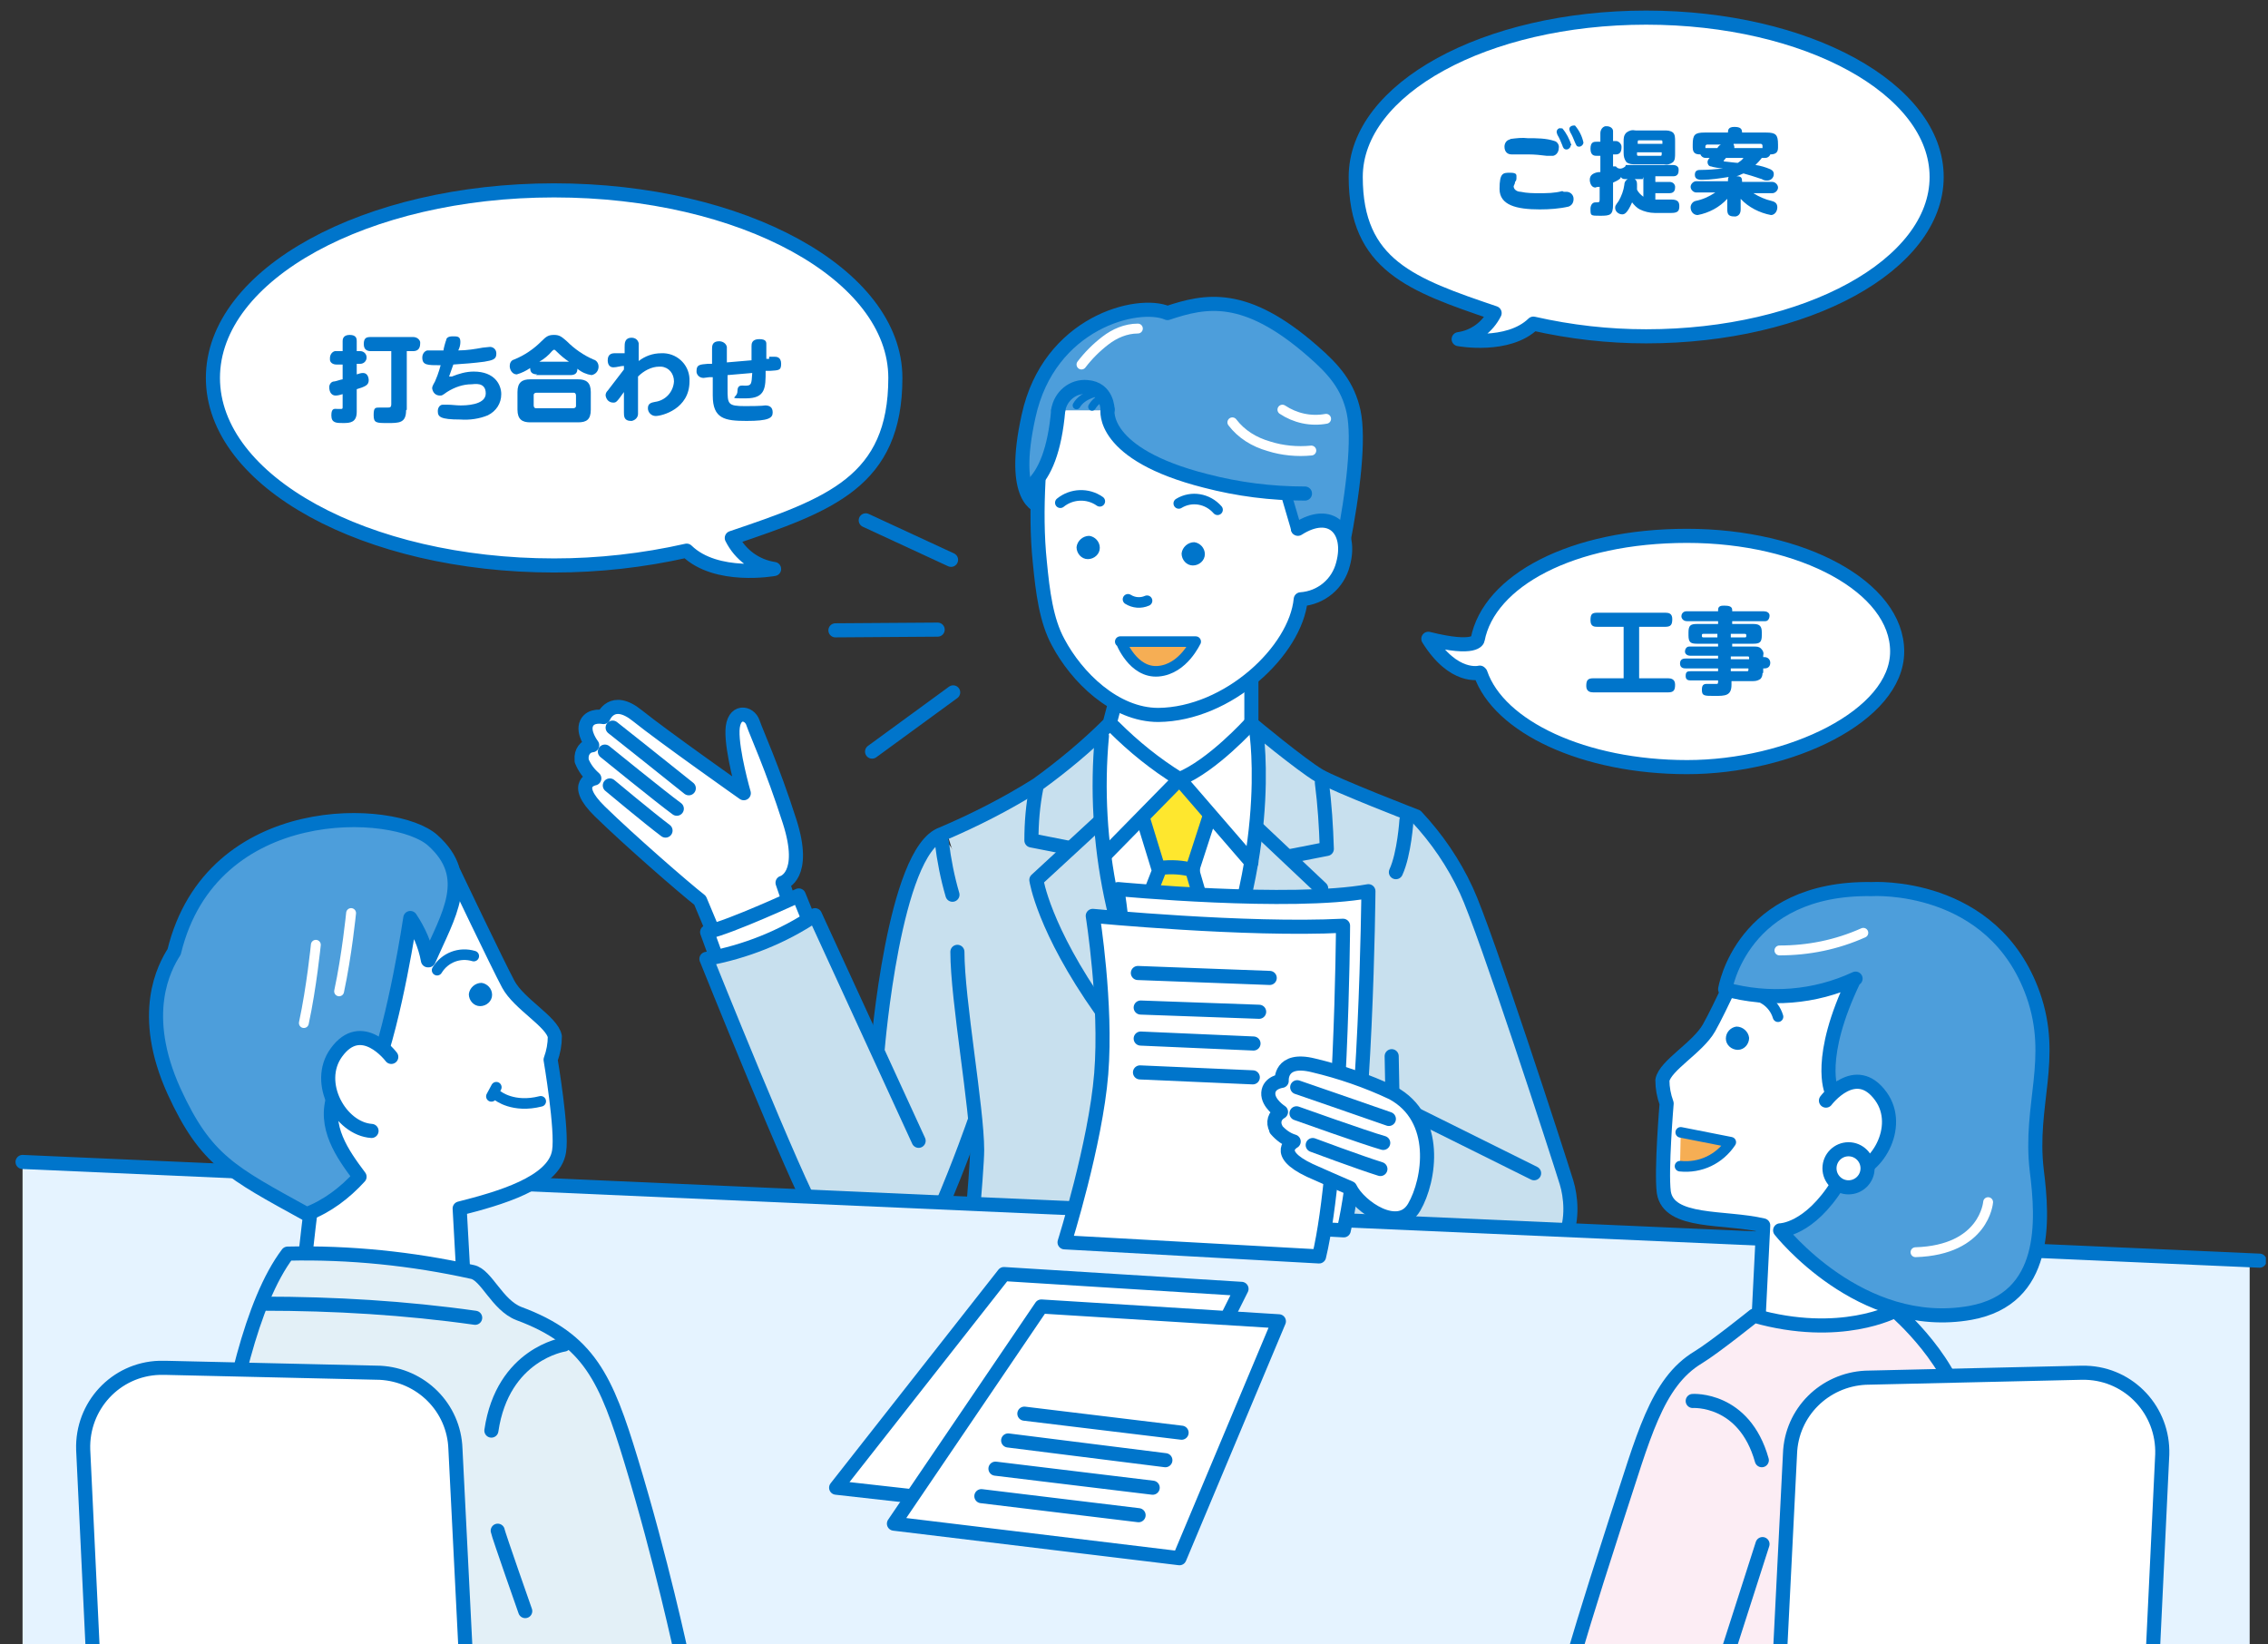 <?xml version="1.0" encoding="UTF-8"?>
<svg xmlns="http://www.w3.org/2000/svg" version="1.1" xmlns:xlink="http://www.w3.org/1999/xlink" viewBox="0 0 321.7 233.2">
  <rect x="0" y="0" width="321.7" height="233.2" fill="#333333" stroke="none"/>
  <defs>
    <style>
      .cls-1 {
        stroke-width: 1.5px;
      }

      .cls-1, .cls-2, .cls-3, .cls-4, .cls-5, .cls-6, .cls-7, .cls-8 {
        fill: none;
      }

      .cls-1, .cls-2, .cls-4, .cls-5, .cls-6, .cls-7, .cls-8 {
        stroke-linecap: round;
        stroke-linejoin: round;
      }

      .cls-1, .cls-2, .cls-5, .cls-6, .cls-7, .cls-8 {
        stroke: #0075cb;
      }

      .cls-9 {
        fill: #fcedf4;
      }

      .cls-2 {
        stroke-width: 2px;
      }

      .cls-10 {
        fill: #fff;
      }

      .cls-11 {
        fill: #e5f3ff;
      }

      .cls-12 {
        fill: #f6ae54;
      }

      .cls-13 {
        fill: #e3f0f7;
      }

      .cls-14 {
        clip-path: url(#clippath-1);
      }

      .cls-15 {
        fill: #c8e0ee;
      }

      .cls-4 {
        stroke: #fff;
        stroke-width: 1.4px;
      }

      .cls-5 {
        stroke-width: 2px;
      }

      .cls-6 {
        stroke-width: 2px;
      }

      .cls-16 {
        fill: #fee72e;
      }

      .cls-17 {
        fill: #0075cb;
      }

      .cls-7 {
        stroke-width: 1.1px;
      }

      .cls-8 {
        stroke-width: 1.5px;
      }

      .cls-18 {
        fill: #4d9edb;
      }

      .cls-19 {
        clip-path: url(#clippath);
      }
    </style>
    <clipPath id="clippath">
      <rect class="cls-3" x="-3.6" y="-5.8" width="331" height="239"/>
    </clipPath>
    <clipPath id="clippath-1">
      <rect class="cls-3" x="2.2" y="1.4" width="319.2" height="235.6"/>
    </clipPath>
  </defs>
  <!-- Generator: Adobe Illustrator 28.7.5, SVG Export Plug-In . SVG Version: 1.2.0 Build 176)  -->
  <g>
    <g id="_レイヤー_1" data-name="レイヤー_1">
      <g class="cls-19">
        <g class="cls-14">
          <g>
            <path class="cls-10" d="M112.4,129.3l-1.4-4.1s3.5-.9,1-8.7-4.7-12.5-5.2-14-2.8-1.9-2.9,1.1,1.6,8.9,1.6,8.9c0,0-11.5-8.1-15.1-11s-4.8.2-4.8.2c0,0-1.8-.4-2.4.9s.8,3.1.8,3.1c-1,.1-1.6,1-1.5,2,0,0,0,.1,0,.2.4,1,1,1.8,1.8,2.5,0,0-3.4.6.8,4.7s11.9,10.8,14.2,12.6l2.3,5.5"/>
            <path class="cls-6" d="M112.4,129.3l-1.4-4.1s3.5-.9,1-8.7-4.7-12.5-5.2-14-2.8-1.9-2.9,1.1,1.6,8.9,1.6,8.9c0,0-11.5-8.1-15.1-11s-4.8.2-4.8.2c0,0-1.8-.4-2.4.9s.8,3.1.8,3.1c-1,.1-1.6,1-1.5,2,0,0,0,.1,0,.2.4,1,1,1.8,1.8,2.5,0,0-3.4.6.8,4.7s11.9,10.8,14.2,12.6l2.3,5.5"/>
            <path class="cls-18" d="M191.8,58.3c.8,3.8.9,11-.7,19.1l-43.9-6.1s-3.8-2.3-1.3-12.6c3.2-13.2,16.4-16.5,19.7-14.4-.2-.3,4.5-2.1,9.8-.9,3.4.8,6.6,3.4,10.8,6.3,3.1,1.9,5.1,5,5.8,8.6"/>
            <path class="cls-18" d="M147.5,71.8s-4.3-.7-1.6-12.8c2.9-13.3,15.5-16.4,19.7-14.6,5.4-1.8,11-3,20.6,5.4,3,2.6,5,4.9,5.8,8.6.8,3.8,0,11.1-1.6,19.2"/>
            <path class="cls-6" d="M147.5,71.8s-4.3-.7-1.6-12.8c2.9-13.3,15.5-16.4,19.7-14.6,5.4-1.8,11-3,20.6,5.4,3,2.6,5,4.9,5.8,8.6.8,3.8,0,11.1-1.6,19.2"/>
            <path class="cls-4" d="M174.8,59.9c1.3,1.7,3.1,2.8,5.2,3.4,1.9.6,4,.8,6,.6"/>
            <path class="cls-4" d="M181.9,58.1c1.8,1.2,4,1.7,6.2,1.3"/>
            <path class="cls-4" d="M161.4,46.6c-1.7,0-3.3.7-4.6,1.7-1.3,1-2.4,2.1-3.4,3.4"/>
            <path class="cls-10" d="M116.2,133.9l-2.9-6.9s-6,2.3-13.1,5.8l3.5,6.9,12.5-5.8Z"/>
            <path class="cls-10" d="M176.9,96.6l1.1,11.1-11.5,13-9.9-11.8,1.7-10.5,18.5-1.9Z"/>
            <path class="cls-10" d="M177.7,104.1c-3.4,2.4-6.8,4.5-10.4,6.5,0,0-6.5-4.2-9.3-7.4-1.9,1.9-3.9,3.7-6,5.3,0,0,8.6,35.5,11.1,42.9,1.7,5,3,10.1,3.9,15.3,0,0,8.6-26.7,12.3-36s2.1-22.7,2.1-22.7c0,0-2.6-2.6-3.7-3.9"/>
            <path class="cls-16" d="M172.2,116.4l-5-5.3-5.1,4.9,2.3,7.5-7.5,19,10,22.9,7.2-20-5-22,3-7Z"/>
            <path class="cls-15" d="M178.2,103.8s1.2,15.6-1.8,27.6c-1.8,7.2-4.8,14.1-8.9,20.3,0,0-6.5-9.6-8.6-19.8-2.3-11.2-4-21.6-2.3-28.1,0,0-4.8,4-8.9,7.6,0,0-11.2,6.6-13.3,7,2,6.1,3.3,12.4,4,18.7.9,9.7-.6,37-.9,41.7s-4.2,42.8-4.2,42.8c0,0,16.7,1.9,23.2.9,6.7-1,10.7-11.4,11.6-19,0,0,.5,17.7,4.4,19.8,4.4,2.3,28.4-1.5,28.4-1.5,0,0-4-41.7-4-46.6s.6-37,.8-40.7,2.5-19.3,2.5-19.3l-13-5.7-8.7-5.9Z"/>
            <path class="cls-15" d="M133.6,118.4s-3.7,1.8-5,8c-1.3,6.2-4.2,23.2-4.2,23.2l-8.9-19.7c-4.6,3.2-9.9,5.3-15.4,6.2,0,0,10.8,28.9,15.6,36.4s14,6.9,17,.3c2.3-4.6,4.2-9.4,5.6-14.4,3.1-11.2,2.9-32.2-4.8-39.9"/>
            <path class="cls-15" d="M199.7,115.2c3.7,3.8,6.7,8.2,8.8,13,3.8,8.7,11.2,32,12.5,36,5.2,14.6-5.3,21-14.3,10.6l-12.7-31.2,5.7-28.4Z"/>
            <path class="cls-6" d="M158.3,99.2l-.9,3.4c-3.2,3.2-6.7,6.1-10.3,8.7-4.3,2.7-8.8,5-13.5,7-6.8,2.4-9.1,30.4-9.1,30.4"/>
            <path class="cls-6" d="M167.1,213.7c-.7,6.4-5.6,11.2-18.5,9.8s-15.4-1.8-15.4-1.8c0,0,5.4-52.7,5.4-58.6s-2.8-21.3-2.8-28.1"/>
            <path class="cls-6" d="M147,111.7c-.5,2.5-.7,5-.7,7.5l5.1,1"/>
            <path class="cls-6" d="M156,116.5l-9,8.3s1,6.9,9.2,18.5"/>
            <path class="cls-6" d="M156.3,104.4c-1.4,15.2,1.8,30.5,9.1,44"/>
            <path class="cls-6" d="M187.5,111c.4,3.1.6,6.2.7,9.4l-5.1,1"/>
            <path class="cls-6" d="M178.5,117.6l8.9,8.4s-4.9,14.1-13.1,25.8"/>
            <path class="cls-6" d="M178.2,103.8s3,19.2-8.5,42.1"/>
            <path class="cls-15" d="M214.7,179.8l-35.9-7.7s2.8-10.8,2.5-16.5l26.3,3.5s11.6,5.6,7,20.7"/>
            <path class="cls-5" d="M177.5,96.2v6.4c-.1,0,7.2,6,9.6,7.4s13.8,5.8,13.8,5.8c2.9,3.1,5.3,6.6,7.1,10.5,2.7,5.8,13,37.5,14.2,41.4s1.4,13.1-9.7,11.5c-7.4-1-13.5-2.2-13.5-2.2"/>
            <path class="cls-6" d="M177.4,102.6s-5.4,6-10.1,7.9c-3.4-2.1-6.5-4.6-9.3-7.4"/>
            <path class="cls-6" d="M177.5,122.3l-10.2-11.8-10.5,10.7"/>
            <path class="cls-6" d="M171.5,116l-2.4,7.4,4.1,14.1"/>
            <path class="cls-6" d="M169.2,123.4c-1.5-.4-3.1-.5-4.6-.3"/>
            <path class="cls-6" d="M135.1,126.9c-.7-2.4-1.2-4.9-1.5-7.4"/>
            <path class="cls-6" d="M199.5,116.3s-.3,4.8-1.5,7.4"/>
            <path class="cls-6" d="M130.3,161.8l-14.7-32c-4.6,3.1-9.9,5.2-15.4,6.2,0,0,12.8,31.9,15.6,36.4,3.4,5.6,13.2,9.2,17.6-1,2.8-6.5,4.8-12.3,4.8-12.3"/>
            <path class="cls-6" d="M114.6,130.2l-1.3-3.2s-9.7,4.5-13,5.2l1.2,3.3"/>
            <path class="cls-6" d="M86.5,111.4s5.5,4.6,7.9,6.4"/>
            <path class="cls-6" d="M85.8,106.6s8,6.5,10.2,8.1"/>
            <path class="cls-6" d="M86.9,103.2s7.7,6.1,10.8,8.6"/>
            <path class="cls-6" d="M162.1,116l2.3,7.5-4.5,11.5"/>
            <path class="cls-10" d="M180.7,93.7c1.6-2.7,2.9-5.6,3.8-8.7,0,0,5.3,0,6-6.4.8-8.3-6.3-4.1-6.3-4.1l-1-4.3s-22.8-.5-26.5-12h-6.2c0-.1-1.8,4.5-3.2,9.2,0,0,.6,19.2,2.8,23.6s5.3,8.4,9.8,9.7c0,0,4,1.2,10.3-.9,3.9-1.3,7.4-3.4,10.4-6.2"/>
            <path class="cls-1" d="M182.4,70c0,0,1.5,5.1,1.5,5.1"/>
            <path class="cls-6" d="M184.1,75c4.7-3,7.7.2,6.4,5-.7,2.8-3.1,4.8-6,5-.7,7.3-10.3,16.3-20.2,16.4-6.2,0-11.6-5.4-14.2-10.3-1.7-3.1-2.2-7.2-2.6-11.3-.4-3.8-.4-7.7-.2-11.6"/>
            <path class="cls-17" d="M152.7,77.6c0,.9.7,1.7,1.6,1.7.9,0,1.7-.7,1.7-1.6,0-.9-.7-1.6-1.5-1.7-.9,0-1.7.7-1.8,1.6"/>
            <path class="cls-17" d="M167.6,78.5c0,.9.7,1.7,1.6,1.7.9,0,1.7-.7,1.7-1.6,0-.9-.7-1.6-1.5-1.7-.9,0-1.7.7-1.8,1.6"/>
            <path class="cls-1" d="M156,71.1c-1.7-1.2-4-1.1-5.6.2"/>
            <path class="cls-1" d="M172.7,72.3c-1.4-1.6-3.7-2-5.5-.9"/>
            <path class="cls-1" d="M162.7,85.2c-.9.4-1.9.3-2.7-.2"/>
            <path class="cls-12" d="M158.9,91h10.7c0-.1-1.7,3.9-5.3,4.2s-5.3-4.2-5.3-4.2"/>
            <path class="cls-8" d="M158.9,91h10.7c0-.1-1.7,3.9-5.3,4.2s-5.3-4.2-5.3-4.2Z"/>
            <path class="cls-6" d="M150.1,58.2c-.5,5.7-1.9,8.9-3.7,10.6"/>
            <path class="cls-6" d="M185.1,70c-4.8,0-9.5-.6-14.1-1.8-15-3.8-13.9-10.1-13.9-10.1"/>
            <path class="cls-6" d="M150.1,58.2c.3-2,2.1-3.5,4.1-3.3,2.9.2,2.9,3.2,2.9,3.2"/>
            <path class="cls-7" d="M156,55.6s-2.4.3-3.3,1.9"/>
            <path class="cls-7" d="M154.9,57.7c.4-.7,1.1-1.2,1.8-1.5"/>
            <line class="cls-6" x1="200.7" y1="158" x2="217.6" y2="166.4"/>
            <line class="cls-6" x1="197.4" y1="149.8" x2="197.5" y2="155"/>
            <path class="cls-11" d="M319.1,234.3H3.2v-69.5l315.9,14v55.5Z"/>
            <line class="cls-2" x1="3.2" y1="164.8" x2="320.5" y2="178.8"/>
            <path class="cls-10" d="M159.6,215.6l-41-4.6,23.8-30.3,33.7,2.1-16.4,32.8Z"/>
            <path class="cls-6" d="M159.6,215.6l-41-4.6,23.8-30.3,33.7,2.1-16.4,32.8Z"/>
            <path class="cls-10" d="M167.3,221l-40.5-4.9,20.9-30.8,33.7,2.1-14.1,33.6Z"/>
            <path class="cls-6" d="M167.3,221l-40.5-4.9,20.9-30.8,33.7,2.1-14.1,33.6Z"/>
            <line class="cls-3" x1="161.5" y1="214.9" x2="139.2" y2="212.2"/>
            <line class="cls-6" x1="161.5" y1="214.9" x2="139.2" y2="212.2"/>
            <line class="cls-3" x1="163.5" y1="211" x2="141.2" y2="208.3"/>
            <line class="cls-6" x1="163.5" y1="211" x2="141.2" y2="208.3"/>
            <line class="cls-3" x1="165.3" y1="207.1" x2="143" y2="204.3"/>
            <line class="cls-6" x1="165.3" y1="207.1" x2="143" y2="204.3"/>
            <line class="cls-3" x1="167.6" y1="203.2" x2="145.3" y2="200.5"/>
            <line class="cls-6" x1="167.6" y1="203.2" x2="145.3" y2="200.5"/>
            <path class="cls-10" d="M158.6,126.1s24.5,2.3,35.5.3c0,0-.3,34.7-3.5,48.1l-36.1-2s4.4-14,5.2-23.9-1.2-22.4-1.2-22.4"/>
            <path class="cls-6" d="M158.6,126.1s24.5,2.3,35.5.3c0,0-.3,34.7-3.5,48.1l-36.1-2s4.4-14,5.2-23.9-1.2-22.4-1.2-22.4Z"/>
            <path class="cls-10" d="M155,129.9s21.8,2.1,35.5,1.4c0,0-.2,33.5-3.4,46.9l-36.1-2s4.4-14,5.2-23.9-1.2-22.4-1.2-22.4"/>
            <path class="cls-6" d="M155,129.9s21.8,2.1,35.5,1.4c0,0-.2,33.5-3.4,46.9l-36.1-2s4.4-14,5.2-23.9-1.2-22.4-1.2-22.4Z"/>
            <path class="cls-10" d="M197.5,155c-3.6-1.7-7.4-3-11.2-3.9-4.8-1.2-4.5,2.2-4.5,2.2,0,0-1.8.2-1.9,1.7s1.8,2.7,1.8,2.7c-.9.5-1.2,1.5-.7,2.4,0,0,0,0,0,.1.7.8,1.5,1.4,2.5,1.7,0,0-3,1.6,2.3,4.1,2.2,1,3.2,1.4,5.7,2.5,1.3,2.7,6.9,6.5,9.1,2.7s3.6-12.6-3.1-16.2"/>
            <path class="cls-6" d="M197.5,155c-3.6-1.7-7.4-3-11.2-3.9-4.8-1.2-4.5,2.2-4.5,2.2,0,0-1.8.2-1.9,1.7s1.8,2.7,1.8,2.7c-.9.5-1.2,1.5-.7,2.4,0,0,0,0,0,.1.7.8,1.5,1.4,2.5,1.7,0,0-3,1.6,2.3,4.1,2.2,1,3.2,1.4,5.7,2.5,1.3,2.7,6.9,6.5,9.1,2.7s3.6-12.6-3.1-16.2Z"/>
            <path class="cls-6" d="M186.2,162.4s6.7,2.5,9.6,3.4"/>
            <path class="cls-6" d="M183.9,157.9s9.8,3.5,12.3,4.2"/>
            <path class="cls-6" d="M184,154.2s9.3,3.2,13,4.5"/>
            <line class="cls-6" x1="161.4" y1="138" x2="180.1" y2="138.7"/>
            <line class="cls-6" x1="161.8" y1="142.9" x2="178.6" y2="143.5"/>
            <line class="cls-6" x1="161.8" y1="147.3" x2="177.8" y2="148"/>
            <line class="cls-6" x1="161.7" y1="152.1" x2="177.7" y2="152.8"/>
            <path class="cls-10" d="M97.4,78.1c-6.2,1.4-12.5,2.1-18.8,2.1-26.7,0-48.4-11.9-48.4-26.6s21.7-26.6,48.4-26.6,48.4,11.9,48.4,26.6-9.3,18-23.2,22.7c1.2,2.4,3.4,4,6,4.4,0,0-8.2,1.5-12.4-2.6"/>
            <path class="cls-6" d="M97.4,78.1c-6.2,1.4-12.5,2.1-18.8,2.1-26.7,0-48.4-11.9-48.4-26.6s21.7-26.6,48.4-26.6,48.4,11.9,48.4,26.6-9.3,18-23.2,22.7c1.2,2.4,3.4,4,6,4.4,0,0-8.2,1.5-12.4-2.6Z"/>
            <path class="cls-10" d="M217.5,45.9c5.3,1.2,10.6,1.8,16,1.8,22.7,0,41.2-10.1,41.2-22.6s-18.4-22.6-41.2-22.6-41.2,10.1-41.2,22.6,7.9,15.3,19.7,19.3c-1,2-2.9,3.4-5.1,3.7,0,0,7,1.3,10.6-2.2"/>
            <path class="cls-6" d="M217.5,45.9c5.3,1.2,10.6,1.8,16,1.8,22.7,0,41.2-10.1,41.2-22.6s-18.4-22.6-41.2-22.6-41.2,10.1-41.2,22.6,7.9,15.3,19.7,19.3c-1,2-2.9,3.4-5.1,3.7,0,0,7,1.3,10.6-2.2Z"/>
            <path class="cls-10" d="M210,95.5c2.6,7.6,14.7,13.3,29.3,13.3s29.8-7.3,29.8-16.4-13.4-16.4-29.8-16.4-28.1,6.4-29.7,14.7c0,0-.2,1.6-7-.1,3.6,5.8,7.3,4.8,7.3,4.8"/>
            <path class="cls-6" d="M210,95.5c2.6,7.6,14.7,13.3,29.3,13.3s29.8-7.3,29.8-16.4-13.4-16.4-29.8-16.4-28.1,6.4-29.7,14.7c0,0-.2,1.6-7-.1,3.6,5.8,7.3,4.8,7.3,4.8Z"/>
            <line class="cls-3" x1="122.8" y1="73.8" x2="134.9" y2="79.4"/>
            <line class="cls-6" x1="122.8" y1="73.8" x2="134.9" y2="79.4"/>
            <line class="cls-3" x1="118.5" y1="89.4" x2="133" y2="89.3"/>
            <line class="cls-6" x1="118.5" y1="89.4" x2="133" y2="89.3"/>
            <line class="cls-3" x1="123.7" y1="106.6" x2="135.2" y2="98.2"/>
            <line class="cls-6" x1="123.7" y1="106.6" x2="135.2" y2="98.2"/>
            <path class="cls-10" d="M64.4,123.8s6.2,13,7.7,15.8,6.2,5.3,6.6,7.4c0,1.1-.2,2.2-.6,3.3,0,0,1.7,10,1.2,13-.7,4.5-8.6,6.7-14.1,8.1l.6,10.8-22.6-3s3.2-32.5,8.6-43.9,12.6-11.5,12.6-11.5"/>
            <path class="cls-6" d="M64.4,123.8s6.2,13,7.7,15.8,6.2,5.3,6.6,7.4c0,1.1-.2,2.2-.6,3.3,0,0,1.7,10,1.2,13-.7,4.5-8.6,6.7-14.1,8.1l.6,10.8-22.6-3s3.2-32.5,8.6-43.9,12.6-11.5,12.6-11.5Z"/>
            <path class="cls-17" d="M66.5,141c0,.9.7,1.7,1.6,1.7.9,0,1.7-.7,1.7-1.6,0-.9-.7-1.6-1.5-1.7-.9,0-1.7.7-1.8,1.6"/>
            <path class="cls-1" d="M67.2,135.6c-2-.6-4.1.2-5.2,2"/>
            <path class="cls-1" d="M70.6,155.4s2.2,1.8,6.1.8"/>
            <path class="cls-4" d="M28.6,144.4s-1.6,11.1,6.4,18.7"/>
            <path class="cls-13" d="M28.7,234s1.8-42.6,12.1-56.2c8.8-.2,17.6.7,26.2,2.6,2,.4,3.5,4.7,6.6,5.9,10,3.7,12.4,9.3,15.9,20.8,4.3,14.1,7.2,27.7,7.2,27.7l-68.1-.8Z"/>
            <path class="cls-6" d="M28.7,234s1.8-42.6,12.1-56.2c8.8-.2,17.6.7,26.2,2.6,2,.4,3.5,4.7,6.6,5.9,10,3.7,12.4,9.3,15.9,20.8,4.3,14.1,7.2,27.7,7.2,27.7l-68.1-.8Z"/>
            <path class="cls-6" d="M80,190.7s-8.7,1.3-10.3,12.2"/>
            <path class="cls-6" d="M70.6,217.1c.1.6,3.9,11.4,3.9,11.4"/>
            <path class="cls-6" d="M37.3,184.9c10.1,0,20.2.6,30.1,2"/>
            <line class="cls-1" x1="70.4" y1="154.2" x2="69.7" y2="155.5"/>
            <path class="cls-18" d="M60.7,136.2c-.4-2.2-1.3-4.2-2.5-6,0,0-2.1,14.2-5.1,22-2-1.5-3.2,3.3-5.7,3.1-1.6,4.5,1.2,8.4,3.6,11.6-2.1,2.3-4.6,4.2-7.5,5.3-10.7-5.9-14.3-7.6-18.8-17.4-5-11-1.4-17.6,0-19.8,5.3-21.8,31.4-20.6,36.7-15.8,5.8,5.2,2.2,10.6-.6,17"/>
            <path class="cls-6" d="M60.7,136.2c-.4-2.2-1.3-4.2-2.5-6,0,0-2.1,14.2-5.1,22-2-1.5-3.2,3.3-5.7,3.1-1.6,4.5,1.2,8.4,3.6,11.6-2.1,2.3-4.6,4.2-7.5,5.3-10.7-5.9-14.3-7.6-18.8-17.4-5-11-1.4-17.6,0-19.8,5.3-21.8,31.4-20.6,36.7-15.8,5.8,5.2,2.2,10.6-.6,17Z"/>
            <path class="cls-10" d="M55.5,149.9s-4.2-5.6-7.8-.6c-3.1,4.3.6,10.8,5,11.1"/>
            <path class="cls-6" d="M55.5,149.9s-4.2-5.6-7.8-.6c-3.1,4.3.6,10.8,5,11.1"/>
            <path class="cls-4" d="M49.8,129.5s-.6,6-1.7,11.1"/>
            <path class="cls-4" d="M44.8,134s-.6,6-1.7,11.1"/>
            <path class="cls-10" d="M13.2,235l-1.4-29.4c-.2-6.2,4.6-11.4,10.8-11.6.3,0,.6,0,.9,0l30.4.7c5.8.3,10.5,4.9,10.7,10.8l1.5,29.9-52.9-.3Z"/>
            <path class="cls-6" d="M13.2,235l-1.4-29.4c-.2-6.2,4.6-11.4,10.8-11.6.3,0,.6,0,.9,0l30.4.7c5.8.3,10.5,4.9,10.7,10.8l1.5,29.9-52.9-.3Z"/>
            <path class="cls-10" d="M247.3,135.6s-3.3,7.4-4.9,10.2-6.2,5.3-6.6,7.4c0,1.1.2,2.2.6,3.3,0,0-.8,9.5-.4,12.6.7,4.5,8.6,3.4,14.1,4.7l-.8,16,21.2-.4c-11-18.7-1.7-38.6-4.9-51.5-3.1-12.2-18.3-2.4-18.3-2.4"/>
            <path class="cls-6" d="M247.3,135.6s-3.3,7.4-4.9,10.2-6.2,5.3-6.6,7.4c0,1.1.2,2.2.6,3.3,0,0-.8,9.5-.4,12.6.7,4.5,8.6,3.4,14.1,4.7l-.8,16,21.2-.4c-11-18.7-1.7-38.6-4.9-51.5-3.1-12.2-18.3-2.4-18.3-2.4Z"/>
            <path class="cls-18" d="M263.2,138.8c-5.8,2.7-12.3,3.2-18.5,1.5,0,0,2.3-14.5,20.8-14.2,0,0,17.2-1.1,22.9,15,3.2,9.1-.6,15.6.5,24.9.9,7.1,1.6,18.2-9.4,20.2-15.6,2.8-27-11.7-27-11.7,0,0,4.1,0,8.2-6.6,2.3-3.8,4-2.1,4-2.1,0,0,4.6-7.1,1.9-10.3s-6.8-.7-6.8-.7c0,0-2.2-4.7,3.2-15.9"/>
            <path class="cls-6" d="M263.2,138.8c-5.8,2.7-12.3,3.2-18.5,1.5,0,0,2.3-14.5,20.8-14.2,0,0,17.2-1.1,22.9,15,3.2,9.1-.6,15.6.5,24.9.9,7.1,1.6,18.2-9.4,20.2-15.6,2.8-27-11.7-27-11.7,0,0,4.1,0,8.2-6.6,2.3-3.8,4-2.1,4-2.1,0,0,4.6-7.1,1.9-10.3s-6.8-.7-6.8-.7c0,0-2.2-4.7,3.2-15.9Z"/>
            <path class="cls-10" d="M259,156.1s4.2-5.6,7.8-.6c3.1,4.3-.6,10.8-5,11.1"/>
            <path class="cls-6" d="M259,156.1s4.2-5.6,7.8-.6c3.1,4.3-.6,10.8-5,11.1"/>
            <path class="cls-17" d="M248.1,147.2c0,.9-.7,1.7-1.6,1.7-.9,0-1.7-.7-1.7-1.6,0-.9.7-1.6,1.5-1.7.9,0,1.7.7,1.8,1.6"/>
            <path class="cls-1" d="M247.6,141.1c2.1-.2,4,1.1,4.6,3.1"/>
            <path class="cls-9" d="M281.3,234.7s-.3-8-2.8-33.1c-.8-8.1-9.7-15.7-9.7-15.7,0,0-7.7,4.2-20,.7,0,0-5.6,4.5-7.9,5.9-6,3.6-7.8,11.4-11.6,22.9-4.5,13.9-5.9,18.9-5.9,18.9l57.9.4Z"/>
            <path class="cls-2" d="M281.3,234.7s-.3-8-2.8-33.1c-.8-8.1-9.7-15.7-9.7-15.7,0,0-7.7,4.2-20,.7,0,0-5.6,4.5-7.9,5.9-6,3.6-7.8,11.4-11.6,22.9-4.5,13.9-5.9,18.9-5.9,18.9l57.9.4Z"/>
            <path class="cls-10" d="M264.9,165.7c0,1.5-1.2,2.7-2.7,2.7s-2.7-1.2-2.7-2.7,1.2-2.7,2.7-2.7,2.7,1.2,2.7,2.7h0"/>
            <circle class="cls-6" cx="262.2" cy="165.7" r="2.7"/>
            <path class="cls-9" d="M240.1,198.7s7.3-.5,9.8,8.4"/>
            <path class="cls-2" d="M240.1,198.7s7.3-.5,9.8,8.4"/>
            <line class="cls-3" x1="250" y1="219" x2="244.9" y2="234.9"/>
            <line class="cls-2" x1="250" y1="219" x2="244.9" y2="234.9"/>
            <path class="cls-12" d="M238.4,160.6l7.1,1.4c-1.6,2.4-4.3,3.7-7.2,3.4"/>
            <path class="cls-8" d="M238.4,160.6l7.1,1.4c-1.6,2.4-4.3,3.7-7.2,3.4"/>
            <path class="cls-4" d="M252.4,134.8c4.1,0,8.1-.8,11.9-2.5"/>
            <path class="cls-4" d="M282,170.5s-.5,6.8-10.3,7.1"/>
            <line class="cls-1" x1="256.2" y1="208.9" x2="278.4" y2="204.4"/>
            <path class="cls-1" d="M268,234.2s1.3-18.2,1.1-27.5"/>
            <path class="cls-1" d="M274.6,206.1s2.1,23.5,2.3,27.5"/>
            <path class="cls-10" d="M305.3,235.7l1.4-29.4c.2-6.2-4.6-11.4-10.8-11.6-.3,0-.6,0-.9,0l-30.4.7c-5.8.3-10.5,4.9-10.7,10.8l-1.5,29.9,52.9-.3Z"/>
            <path class="cls-6" d="M305.3,235.7l1.4-29.4c.2-6.2-4.6-11.4-10.8-11.6-.3,0-.6,0-.9,0l-30.4.7c-5.8.3-10.5,4.9-10.7,10.8l-1.5,29.9,52.9-.3Z"/>
            <path class="cls-17" d="M50.6,58.4c0,1.5-.9,1.6-1.9,1.6s-1.7,0-1.7-1.1.5-.9.9-.9h.5c.2,0,.2-.1.2-.3v-1.8c-.3.1-.7.2-1,.2-.5,0-.9-.4-.9-1.2,0-.4.3-.8.7-.8.2,0,1-.3,1.2-.3v-2.1h-.9c-.5,0-.9-.3-.9-.7,0,0,0-.1,0-.2,0-.5.3-.9.7-1,0,0,.1,0,.2,0h.9v-1.4c0-.2,0-.9,1-.9s1,.6,1,.9v1.4h.5c.5,0,.9.4.9.9s-.4.9-.9.9h-.5v1.5c.3-.1.6-.2.9-.2.7,0,.8.8.8,1,0,.7-.4.9-1.7,1.3v3.2ZM57.6,58.2c0,1.8-1,1.8-2.6,1.8s-2,0-2-1.1.2-1.1.9-1.1,1,0,1.1,0c.3,0,.5,0,.5-.5v-7.5h-2.9c-.4,0-1-.1-1-1s.4-1,1-1h6c.5,0,.9.3,1,.7,0,0,0,.1,0,.2,0,.8-.4,1.1-1,1.1h-.9v8.3Z"/>
            <path class="cls-17" d="M64.1,53.4c1-.4,2-.7,3.1-.7,3,0,3.9,1.9,3.9,3.2,0,1.3-.7,2.4-1.9,3-1.2.5-2.6.7-3.9.6-2.9,0-3.2-.4-3.2-1.2,0-.5.3-.9.7-.9,0,0,0,0,.1,0,.2,0,.4,0,.6,0,.6,0,1.2.1,1.8.1.6,0,3.6,0,3.6-1.7s-1.7-1.3-2-1.3c-1.2,0-2.4.4-3.5,1.1-.7.5-.7.5-1,.5-.6,0-1-.4-1.1-1,0-.2,0-.3.4-1,.5-1.1.8-2.3.8-2.3-1.9,0-2.6,0-2.6-1.1,0-.5.3-.9.7-1,0,0,.2,0,.2,0,.3,0,1.8,0,2.1,0,0-.2.3-1.3.4-1.5,0-.2.2-.5.9-.5s1.1,0,1.1.8c0,.4-.1.8-.3,1.2,1.2,0,2.4-.2,3.5-.4.1,0,1-.1,1-.1.5,0,.9.4.9.9,0,0,0,0,0,.1,0,.8-.6.9-1.7,1.1-1.5.2-2.9.3-4.4.4-.2.6-.4,1.1-.6,1.7"/>
            <path class="cls-17" d="M76.2,53.1c-.8,0-1-.4-1-.9-.6.4-1.2.7-1.9.9-.6,0-1-.6-1-1.2,0-.4.2-.8.6-.9,1.5-.6,2.8-1.5,3.9-2.6.7-.7,1-.9,1.8-.9s1.1.3,1.8.9c1.1,1.1,2.4,2,3.8,2.6.4.1.7.5.7,1,0,.6-.4,1.1-1,1.2-.7-.1-1.4-.4-2-.9,0,.6-.3.9-1,.9h-4.9ZM83.8,58.1c0,1.4-.6,1.8-1.8,1.8h-6.8c-1.1,0-1.8-.4-1.8-1.8v-2.5c0-1.4.7-1.8,1.8-1.8h6.8c1.1,0,1.8.4,1.8,1.8v2.5ZM81.7,56.1c0-.2-.1-.4-.3-.4,0,0,0,0,0,0h-5.3c-.2,0-.4.1-.4.3,0,0,0,0,0,0v1.5c0,.2.1.4.3.4,0,0,0,0,0,0h5.3c.2,0,.4-.1.4-.3,0,0,0,0,0,0v-1.5ZM80.7,51.3c-.6-.4-1.2-.9-1.7-1.4-.2-.2-.3-.3-.4-.3s-.3.2-.3.2c-.5.6-1.1,1.1-1.8,1.5h4.2Z"/>
            <path class="cls-17" d="M88.5,52.4v-.5c-.5,0-1,.2-1.5.2-.6,0-.8-.5-.8-1,0-.9.6-1,1-1,.2,0,1.2,0,1.4,0v-.9c0-.5,0-1.3,1-1.3.5,0,.9.3,1,.8,0,0,0,.1,0,.2,0,0,0,.2,0,.8s0,.6,0,1.5c.9-.7,2-1.1,3.2-1.1,2.1-.1,3.9,1.5,4,3.6,0,.1,0,.3,0,.4,0,3.9-3.9,4.9-4.8,4.9-.6,0-1.1-.5-1.1-1.1,0,0,0,0,0,0,0-.7.5-.8,1-.9,1.5-.2,2.6-1.4,2.7-2.9,0-1.1-.7-2-1.8-2.1,0,0-.2,0-.3,0-1.1,0-2.2.6-3,1.4,0,.4,0,5.2,0,5.3,0,.5-.4.9-.9,1,0,0,0,0-.1,0-1,0-1-.7-1-1.2v-2.9c-1,1.4-1.1,1.5-1.5,1.5-.6,0-1-.4-1.1-1,0-.3.1-.5.3-.7l2.3-3Z"/>
            <path class="cls-17" d="M109.1,50.6c.1,0,.8,0,.8,0,.2,0,.9,0,.9,1s-.4.9-1.6,1h-.6c0,2.4,0,3.9-2.8,3.9s-1.2,0-1.2-1,.6-.8,1.1-.8c.9,0,.9-.2,1-1.8l-3.5.3v1.9c0,2.2,0,2.5,2.5,2.5s2.8-.1,2.8-.1c.6,0,1.1.2,1.1,1s-.6,1.2-3.7,1.2-4.8-.3-4.8-3.6v-2.6h-.5c0,0-.7.1-.8.1-.5,0-.9-.3-1-.8,0,0,0-.2,0-.2,0-.9.5-.9,1.6-1h.6v-2.1c0-.4,0-1.1,1-1.1.5,0,1,.3,1.1.8,0,0,0,.2,0,.3v1.9l3.5-.3c0-.3,0-1.7,0-2s0-1,1.1-1,1,.5,1,.9c0,.3,0,1.6,0,1.9h.4Z"/>
            <path class="cls-17" d="M221.8,27.2c.1,0,.3,0,.4,0,.5,0,1,.4,1,1,0,0,0,0,0,0,0,.5-.2.9-.7,1.1-1.3.3-2.7.4-4.1.4-3.3,0-5.7-.6-5.7-2.9s.5-2.3,1.5-2.3.9.3.9.7c0,.2,0,.4-.2.6,0,.2-.1.4-.2.6,0,.5.5.8,1,.8.9.2,1.8.2,2.6.2,1.1,0,2.2,0,3.3-.3M214.3,19.7c.8-.1,1.6-.2,2.4-.1,1.3,0,2.6,0,3.8.4.4.1.7.6.6,1,0,.5-.3,1-.8,1.1,0,0,0,0-.1,0-.3,0-.5,0-.8,0-.8-.1-1.7-.2-2.6-.2-.4,0-2.1,0-2.4,0-.6,0-1-.4-1-1.1,0-.5.3-.9.7-1M222.8,20.6c0,.3-.3.6-.6.6-.4,0-.5-.3-.6-.6-.2-.5-.4-1-.7-1.5,0-.1-.1-.2-.1-.4,0-.3.3-.6.6-.5,0,0,0,0,0,0,0,0,.1,0,.2,0,.6.7,1,1.5,1.3,2.4M224.6,20.2c0,.3-.3.6-.6.6-.4,0-.4-.2-.6-.6-.2-.5-.4-1-.7-1.5,0-.1-.1-.2-.1-.4,0-.3.3-.5.6-.5,0,0,.1,0,.2,0,.6.7,1,1.5,1.2,2.4"/>
            <path class="cls-17" d="M233,25.4h-2.4c-.3,0-.5,0-.7-.3,0,.2-.2.4-1.1.8v3.1c0,1.5-.4,1.6-1.8,1.6s-1.4,0-1.4-1c0-.4.2-.9.7-.9,0,0,0,0,.1,0,.4,0,.5,0,.5-.4v-1.8c-.2,0-.4,0-.6.1-.6,0-.8-.7-.8-1.1,0-.3.1-.6.4-.8.3-.2.7-.3,1.1-.3v-2.3h-.5c-.3,0-.9,0-.9-1s.5-1,.9-1h.5v-1.2c0-.5.3-.9.7-1,0,0,.1,0,.2,0,.5,0,.9.3.9.7,0,0,0,.2,0,.2v1.2h.4c.4,0,.8.4.8.8,0,0,0,0,0,.1,0,.7-.3,1-.8,1h-.4v1.7c.1,0,.2,0,.4,0,.3.4.8.4,1.2.1.1,0,.2-.2.2-.3h6.7c.4,0,.8.2.8.6,0,0,0,.1,0,.2,0,.8-.6.8-.8.8h-2.5v.8h2c.4,0,.7.2.8.6,0,0,0,.1,0,.2,0,.7-.5.8-.8.8h-2v.9h2.3c.8,0,1.1.3,1.1.9s-.1,1-1.1,1h-2.4c-.7,0-1.5-.2-2.1-.5-.4-.2-.8-.6-1.1-1-.7,1.6-1.1,1.7-1.4,1.7-.5,0-1-.4-1-.9,0-.3,0-.3.5-1,.4-.7.7-1.5.8-2.3,0-.5.4-.9.9-.9,0,0,0,0,0,0,.3,0,.9,0,.9.8,0,.3,0,.5,0,.8.2.4.5.7.9,1v-2.8ZM237.6,21.7c0,.6,0,1-.3,1.3-.4.3-.8.4-1.3.3h-4c-.5,0-.9,0-1.3-.3-.3-.4-.4-.8-.4-1.3v-1.6c0-.5,0-.9.4-1.3.4-.3.8-.4,1.3-.3h4c.5,0,.9,0,1.3.3.3.3.3.7.3,1.3v1.6ZM232.2,20.4h3.6v-.3c0-.1,0-.2-.2-.2,0,0,0,0,0,0h-3.1c-.1,0-.2,0-.2.2,0,0,0,0,0,0v.3ZM232.2,21.6v.3c0,.1,0,.2.2.2,0,0,0,0,0,0h3.1c.1,0,.2,0,.2-.2,0,0,0,0,0,0v-.3h-3.6Z"/>
            <path class="cls-17" d="M251.4,25.8c.4,0,.8.4.8.8s-.4.8-.8.8h-2.7c.8.5,1.7.9,2.6,1.1.4.1.8.3.8.9,0,.6-.4,1.1-.9,1.1,0,0,0,0,0,0-1.6-.3-3.2-1.1-4.3-2.3v1.5c0,.5-.2.9-.7,1,0,0-.1,0-.2,0-.8,0-1-.3-1-1v-1.5c-1.1,1.2-2.6,2-4.2,2.3-.6,0-1-.5-1-1.1,0,0,0,0,0,0,0-.4.3-.8.7-.9,1-.2,1.9-.6,2.8-1.2h-2.7c-.4,0-.8-.4-.8-.8s.4-.8.8-.8h4.5c0-.3,0-.4.1-.6-1.3.2-2.5.4-3.8.4-.3,0-1,0-1-.7s.5-.7.9-.7c1,0,2-.1,3.1-.2-.3,0-1.5-.2-1.7-.3-.3,0-.5-.3-.5-.6,0-.2.1-.4.3-.6h-.6c-.3,0-.6-.2-.7-.5-.6,0-1.1-.1-1.1-1v-.4c0-1.4.3-1.7,1.7-1.7h3.3c0-.3,0-.8.9-.8s1.1.3,1.1.8h3.4c1.4,0,1.7.3,1.7,1.7v.4c0,.6-.2,1-1.1,1-.1.3-.4.5-.7.5h-.5c-.3.4-.6.7-.9,1,.7.1,1.4.3,2.1.6.4.2.5.4.5.7,0,.5-.4.9-.9.9,0,0,0,0,0,0-.3,0-.5,0-.8-.2-.4-.1-.8-.3-2.6-.8-.3.1-.6.3-1,.4.7,0,.8.2.8.8h4.5ZM242.2,20.5c-.1,0-.2,0-.3.2,0,0,0,0,0,0v.3h1.7c.1-.2.3-.4.5-.5h-1.9ZM244.8,22.4c0,.1-.3.3-.3.4s0,.1.1.1,1.6.2,1.9.2c.3-.2.6-.4.8-.7h-2.6ZM245.9,20.5c0,0,.1.2.1.3,0,0,0,.1,0,.2h4v-.3c0-.1,0-.2-.2-.3,0,0,0,0,0,0h-3.9Z"/>
            <path class="cls-17" d="M232.4,96.2h4.2c.4,0,1,.1,1,.9s-.2,1.1-1,1.1h-10.6c-.4,0-1-.1-1-.9s.2-1.1,1-1.1h4.3v-7.3h-3.7c-.4,0-1,0-1-.9s.2-1.1,1-1.1h9.6c.5,0,1,.1,1,.9s-.2,1.1-1,1.1h-3.7v7.3Z"/>
            <path class="cls-17" d="M250,95.5c0,.3-.1.6-.3.8-.3.2-.6.3-1,.3h-3.1v.5c0,1.6-.9,1.6-2.4,1.6s-1.8,0-1.8-.9.5-.8,1-.8h1.1c.2,0,.2-.1.2-.5h-3.9c-.2,0-.7,0-.7-.6s.2-.7.7-.7h3.9v-.4h-4.6c-.2,0-.8,0-.8-.7s.6-.7.8-.7h4.6v-.4h-4c-.3,0-.7-.2-.7-.6,0-.3.2-.7.6-.7,0,0,0,0,.1,0h4v-.4h-3c-.9,0-1.2-.2-1.2-1.2v-.4c0-1,.3-1.2,1.2-1.2h3v-.4h-4.4c-.4,0-.7-.2-.8-.6,0,0,0,0,0-.1,0-.4.3-.7.7-.7,0,0,0,0,.1,0h4.4v-.2c0-.6.5-.6.9-.6.6,0,1.1.1,1.1.6v.2h4.5c.4,0,.8.2.8.6,0,.4-.2.8-.6.8,0,0-.1,0-.2,0h-4.5v.4h3c.9,0,1.2.3,1.2,1.2v.4c0,1-.3,1.2-1.2,1.2h-3v.4h3.1c.4,0,.7,0,1,.3.3.3.4.6.3,1v.2h.2c.4,0,.8.3.8.8s-.3.8-.8.8h-.2v.6ZM243.6,90.4v-.5h-2c-.1,0-.2,0-.2.2s0,.3.2.3h2ZM245.5,90.4h2c.1,0,.2,0,.2-.2s0-.3-.2-.3h-2v.5ZM245.5,93.1v.4h2.6v-.2c0-.1,0-.2-.2-.2,0,0,0,0,0,0h-2.3ZM248.1,94.8h-2.6v.4h2.3c.1,0,.2,0,.2-.2,0,0,0,0,0,0v-.2Z"/>
          </g>
        </g>
      </g>
    </g>
  </g>
</svg>